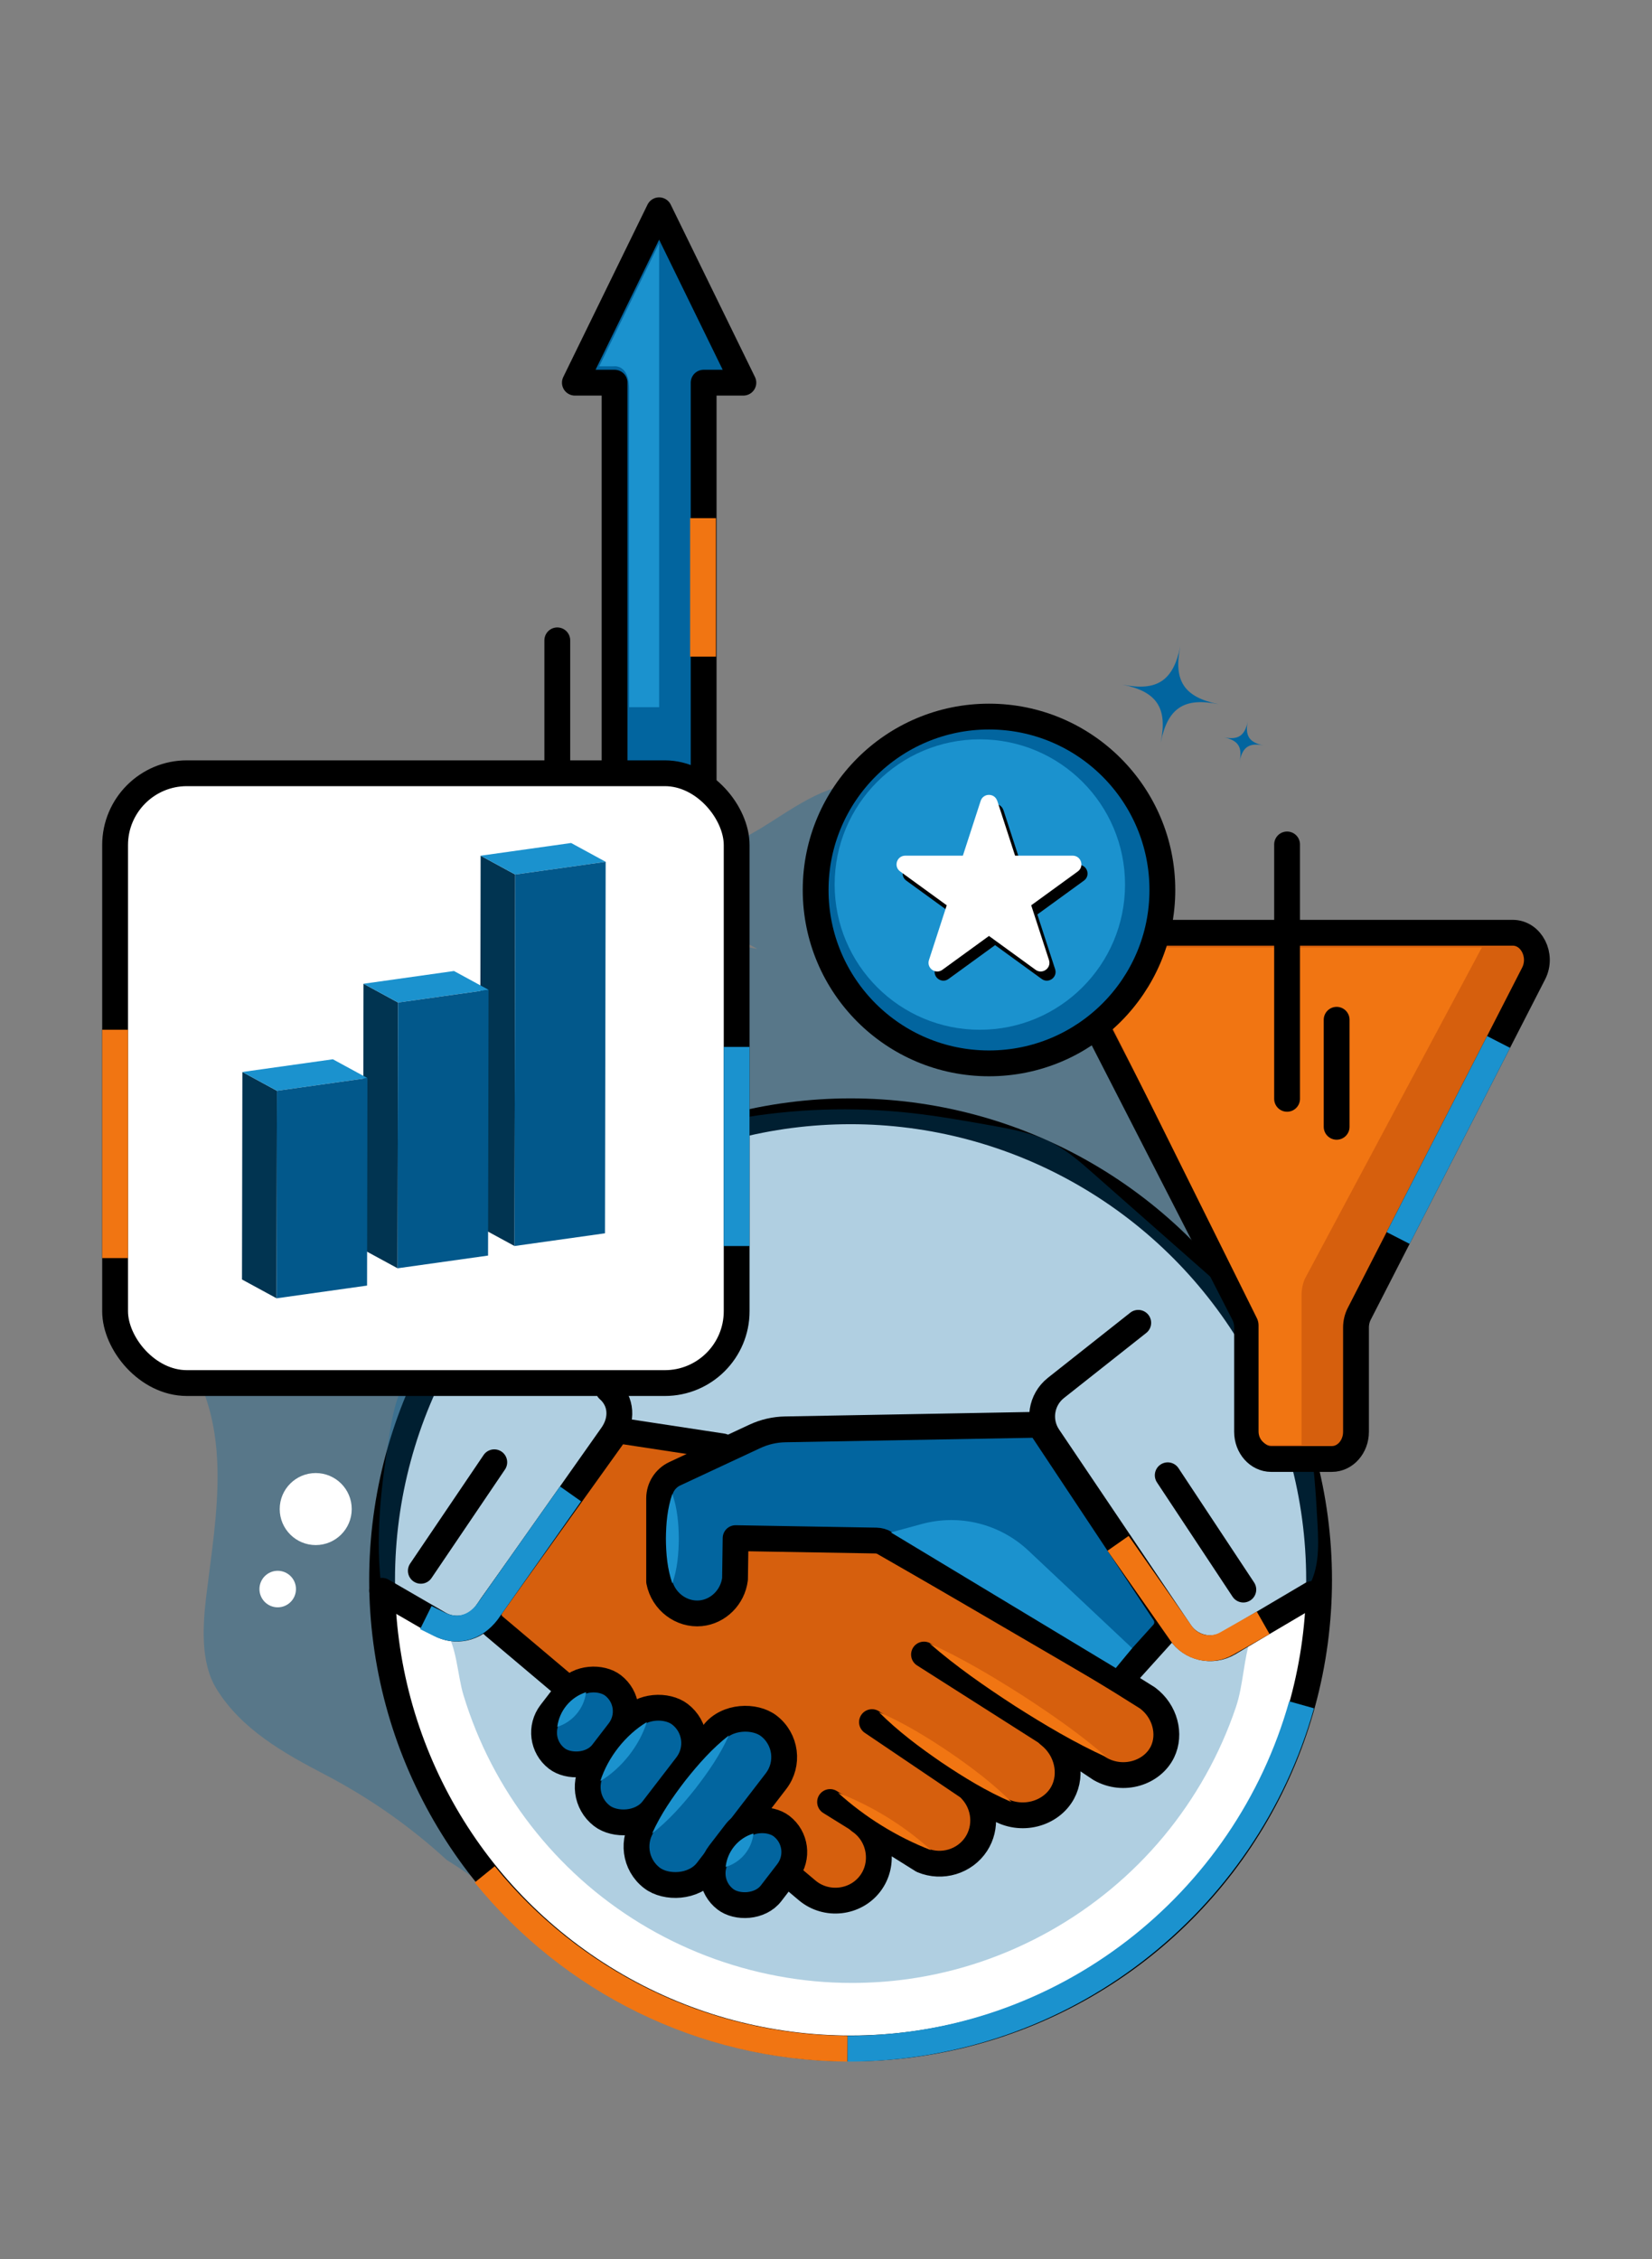 <?xml version="1.0" encoding="UTF-8"?>
<svg id="Layer_1" data-name="Layer 1" xmlns="http://www.w3.org/2000/svg" viewBox="0 0 512 700">
  <rect x="0" y="0" width="512" height="700" fill="#808080" stroke="none"/>
  <defs>
    <style>
      .cls-1 {
        fill: #f17512;
      }

      .cls-2 {
        fill: #d65f0d;
      }

      .cls-2, .cls-3, .cls-4, .cls-5, .cls-6, .cls-7, .cls-8 {
        stroke-width: 8px;
      }

      .cls-2, .cls-3, .cls-5, .cls-6, .cls-7 {
        stroke-linejoin: round;
      }

      .cls-2, .cls-4, .cls-5, .cls-6, .cls-7 {
        stroke: #000;
      }

      .cls-9, .cls-7 {
        fill: #fff;
      }

      .cls-10 {
        fill: #013451;
      }

      .cls-3 {
        stroke: #1b92ce;
      }

      .cls-3, .cls-4, .cls-6, .cls-8 {
        fill: none;
      }

      .cls-11 {
        isolation: isolate;
      }

      .cls-4, .cls-5, .cls-6, .cls-7 {
        stroke-linecap: round;
      }

      .cls-4, .cls-8 {
        stroke-miterlimit: 10;
      }

      .cls-5, .cls-12, .cls-13 {
        fill: #02659f;
      }

      .cls-14 {
        fill: #02588b;
      }

      .cls-15 {
        fill: #1b92ce;
      }

      .cls-8 {
        stroke: #f17512;
      }

      .cls-13 {
        opacity: .31;
      }
    </style>
  </defs>
  <g>
    <path class="cls-12" d="M359.74,230.06c2.18-10.69-1.17-15.74-11.85-17.92,10.69,2.18,15.74-1.17,17.92-11.85-2.18,10.69,1.17,15.74,11.85,17.92-10.69-2.18-15.74,1.17-17.92,11.85Z"/>
    <path class="cls-12" d="M384.2,235.9c.9-4.43-.48-6.52-4.91-7.42,4.43.9,6.52-.48,7.42-4.91-.9,4.43.48,6.52,4.91,7.42-4.43-.9-6.52.48-7.42,4.91Z"/>
  </g>
  <path class="cls-13" d="M418.86,382.53c.61-3.54,1.95-6.9,3.79-10.04-.48-1.2-1.02-2.37-1.67-3.48-4.16-7.2-9.69-13.21-13.36-20.9-8.77-18.34-15.84-41.13-30.09-56.03-5.3,4.87-11.76,8.7-18.26,10.22-.95.22-1.87.46-2.78.69-11.33-13.21-23.65-25.58-36.83-36.96-8.54-7.37-17.56-14.39-27.9-18.89-10.34-4.5-22.21-6.31-32.98-2.99-11.92,3.66-21.28,13.06-32.9,17.57-8.15,3.16-17.07,3.78-25.81,3.75-9.41-.03-17.62-1.43-26.1-4.4-2.26-1.08-4.52-2.16-6.78-3.21-.09-.02-.17-.04-.26-.06l3.97,2.12c-.58-.23-1.16-.44-1.75-.68-9.38-3.89-20.17-4.86-30.32-5.92-8.45-.88-16.93-1.36-25.42-1.45-2.18-.02-21.54-1.41-22.6.41-1.11,1.91-1.32,4.1-.18,6.62,4.59,10.13,13.88,12.54,21.27,19.51,5.35,5.05,5.07,17.57,2.45,24.17-2.12,5.34-10.47,10.57-14.57,14.91-4.8,5.08-9.32,10.41-13.54,15.98-8.68,11.44-16.1,23.84-22.09,36.9-3.01,6.57-5.7,13.31-7.91,20.2-1.92,5.95-5.89,13.4-4.46,19.78,1.63,7.28,8.63,13.78,11.35,20.96,3.02,7.96,4.19,16.43,4.29,24.91.15,12.8-1.94,25.45-3.47,38.16-1.1,9.15-1.91,20.71,3.11,28.9,7.71,12.58,20.87,19.95,33.55,26.57,13.73,7.16,26.47,16.05,37.86,26.53,4.98,3.04,9.68,6.46,14.62,10.23-1.51-1.16-3.01-2.33-4.52-3.49,1.96,1.51,3.96,2.97,5.96,4.42,4.12,2.3,8.14,4.77,12.03,7.43,4.63,3.17,9.3,6.29,14.02,9.32,13,7.45,26.52,14.04,40.27,20.04.74.3,1.48.6,2.21.9,1.96.45,3.93.84,5.91,1.2,13.11,1.21,26.27,1,39.44.67,12.76-.32,25.52-.96,38.2-2.36,2.21-.36,4.42-.75,6.62-1.17,8.84-4.49,17.38-9.61,25.59-15.01,14.47-9.52,29.41-19.62,43.13-30.98,3.05-5.06,5.84-10.28,8.35-15.65,3.22-8.72,5.54-17.59,7.87-26.64,2.74-10.64,6.21-21.03,8.31-31.8,1.4-17.9-.35-35.91.11-53.84.59-23.2,8.37-44.52,12.27-67.11ZM203.05,277.1l31.67,16.92c-12.15-1.62-21.68-9.68-31.67-16.92Z"/>
  <circle class="cls-7" cx="263.62" cy="489.56" r="145.2"/>
  <path class="cls-13" d="M395.8,499.62c-3.51,2.01-6.81,4.11-8.14,7.98-2.27,6.62-2.29,14.51-4.62,21.41-4.93,14.6-12.58,28.24-22.43,40.09-19.87,23.9-48.4,39.88-79.2,44.16-5.79.81-11.63,1.2-17.47,1.2-30.84,0-61.01-11.54-83.96-32.16-11.27-10.12-20.69-22.28-27.67-35.72-3.54-6.82-6.44-13.96-8.67-21.31-1.96-6.46-1.99-15.4-6.03-20.67-4.22-5.5-12.76-9.49-19.23-11.35-2.24-16.11-.32-32.49,2.29-48.54.74-4.54,1.54-9.11,3.29-13.36,1.83-4.48,4.66-8.47,7.56-12.34,15.91-21.2,35.11-39.92,56.7-55.31,5.9-4.21,12.02-8.18,18.67-11.05,6.68-2.88,13.8-4.59,20.95-5.88,18.06-3.26,36.59-3.88,54.82-1.84,8.12.91,16.17,2.34,24.21,3.77,6.74,1.2,13.61,2.44,19.66,5.66,4.52,2.41,8.41,5.83,12.26,9.22,12.08,10.66,24.17,21.32,36.25,31.97,7.55,6.66,15.2,13.43,20.65,21.89,10.28,15.94,11.62,35.84,12.65,54.78.4,7.31.59,15.34-3.93,21.11-2.2,2.8-5.48,4.51-8.61,6.29Z"/>
  <g>
    <path class="cls-2" d="M152.34,497.59c-1.43,1.99-1.08,4.74.79,6.32l97.08,81.92c5.94,4.94,14.89,3.89,19.47-2.15,4.62-6.08,3.16-15.07-3.29-19.42,6.49,4.06,12.98,8.13,19.47,12.19,6.1,2.55,13.16.38,16.69-5.03,3.36-5.15,2.76-12.08-1.52-16.69l8.09,5.56c7.29,4.49,16.62,1.86,20.23-4.8,3.11-5.74,1.46-13.52-4.3-17.95,5.31,3.54,10.62,7.08,15.93,10.62,7.26,4.11,16.17,1.17,19.31-5.31,2.62-5.43.84-12.61-4.64-16.69-42.19-26.79-89.51-51.18-131.7-77.96l-32.67-4.98-38.95,54.38Z"/>
    <line class="cls-6" x1="326.67" y1="538.34" x2="286.37" y2="512.7"/>
    <line class="cls-6" x1="302.65" y1="555.53" x2="270.25" y2="533.64"/>
    <line class="cls-6" x1="268" y1="565.07" x2="257.26" y2="558.4"/>
    <path class="cls-6" d="M406.58,493.96l-25.77,15.22c-5.12,3.03-11.72,1.54-15.05-3.4l-40.85-60.59c-3.29-4.88-2.26-11.46,2.35-15.11l25.51-20.17"/>
    <line class="cls-6" x1="361.91" y1="457.15" x2="385.34" y2="492.57"/>
    <path class="cls-6" d="M188.54,430.56c4.25,3.73,4.41,9.5,1.15,14.12l-39.02,55.31c-3.3,4.68-9.62,6.06-14.57,3.19l-17.68-10.24"/>
    <line class="cls-6" x1="153.19" y1="453.12" x2="130.43" y2="486.75"/>
    <rect class="cls-5" x="190.42" y="546.19" width="59.43" height="24.44" rx="12.22" ry="12.22" transform="translate(-356.7 392.46) rotate(-52.44)"/>
    <rect class="cls-5" x="178.78" y="535.74" width="39.7" height="22.51" rx="11.25" ry="11.25" transform="translate(-356.05 370.96) rotate(-52.44)"/>
    <rect class="cls-5" x="219.22" y="567.14" width="28.58" height="20.23" rx="10.12" ry="10.12" transform="translate(-366.43 410.42) rotate(-52.44)"/>
    <rect class="cls-5" x="166.97" y="523.52" width="28.58" height="20.23" rx="10.12" ry="10.12" transform="translate(-352.24 351.98) rotate(-52.44)"/>
    <path class="cls-5" d="M204.28,490.04v-25.73c0-3.28,1.9-6.26,4.87-7.64l24.79-11.57c2.95-1.38,6.16-2.12,9.42-2.18l78.76-1.43,38.77,58.39c1.29,1.95,1.1,4.53-.47,6.27l-13.15,14.57-72.94-42.57c-.83-.49-1.78-.75-2.74-.77l-43.61-.75-.18,12.66c-.71,5.68-5.21,10.08-10.62,10.62-5.96.59-11.68-3.64-12.9-9.86Z"/>
    <path class="cls-15" d="M202.1,568.16c2.68-5.99,6.36-11.28,10.32-16.43,4.04-5.09,8.3-9.93,13.47-13.97-2.68,5.99-6.35,11.29-10.32,16.43-4.04,5.08-8.3,9.92-13.47,13.97h0Z"/>
    <path class="cls-15" d="M186.06,551.92c2.31-7.33,7.8-14.33,14.41-18.29-2.3,7.34-7.82,14.32-14.41,18.29h0Z"/>
    <path class="cls-15" d="M172.72,535.11c.62-4.99,4.12-9.23,8.92-10.74-.6,5-4.13,9.22-8.92,10.74h0Z"/>
    <path class="cls-15" d="M224.9,578.52c.51-4.85,3.92-8.98,8.61-10.36-.49,4.86-3.93,8.97-8.61,10.36h0Z"/>
    <path class="cls-15" d="M208.38,462.91c1.56,4.54,1.95,9.17,2,13.88-.04,4.71-.43,9.34-2,13.88-1.57-4.54-1.96-9.17-2-13.88.05-4.71.44-9.34,2-13.88h0Z"/>
    <path class="cls-15" d="M276.11,474.86l9.59-2.61c11.7-3.18,24.2-.05,33.03,8.25l32.15,30.24-5.07,6.15-69.7-42.03Z"/>
    <path class="cls-1" d="M288.11,509.26c9.98,4.54,19.35,10.12,28.57,15.98,9.17,5.95,18.13,12.14,26.4,19.35-9.99-4.53-19.35-10.11-28.57-15.98-9.16-5.95-18.13-12.15-26.4-19.35h0Z"/>
    <path class="cls-1" d="M272.41,530.56c7.69,3.3,14.75,7.64,21.66,12.27,6.86,4.7,13.51,9.65,19.42,15.58-7.7-3.3-14.75-7.64-21.66-12.27-6.86-4.71-13.5-9.66-19.42-15.58h0Z"/>
    <path class="cls-1" d="M259.73,555.53c10.57,4.1,20.46,10.18,28.86,17.81-10.58-4.09-20.45-10.2-28.86-17.81h0Z"/>
    <path class="cls-8" d="M346.52,478.24l19.45,27.78c3.13,4.63,9.29,6.07,14.15,3.31l11.37-6.46"/>
  </g>
  <path class="cls-3" d="M131.98,501.25l4.2,2.08c5.51,2.73,11.05,1.07,14.81-3.79l25.84-36.62"/>
  <g>
    <polygon class="cls-5" points="230.39 118.58 204.28 65.16 178.17 118.58 190.47 118.58 190.47 284.54 218.08 284.54 218.08 118.58 230.39 118.58"/>
    <path class="cls-15" d="M204.28,75.41l-18.57,38.11h4.4s4.97-.94,4.89,7.4,0,98.23,0,98.23h9.29V75.41Z"/>
  </g>
  <g>
    <path class="cls-2" d="M468.85,289.04h-130.93c-5.75,0-9.35,7.01-6.47,12.63l54.05,105.47c.66,1.28,1,2.73,1,4.21v32.33c0,4.65,3.35,8.42,7.47,8.42h18.82c4.13,0,7.47-3.77,7.47-8.42v-32.33c0-1.48.35-2.93,1-4.21l54.05-105.47c2.88-5.61-.72-12.63-6.47-12.63Z"/>
    <path class="cls-1" d="M337.57,293.59h121.7l-54.88,102.73c-.66,1.57-1,3.29-1,5.02v46.41h-9.62c-2.05,0-3.71-1.87-3.71-4.18v-32.88c0-.76-.17-1.51-.5-2.18l-54.58-109.94c-1.11-2.24.32-4.99,2.6-4.99Z"/>
    <line class="cls-4" x1="398.9" y1="261.67" x2="398.9" y2="340.5"/>
    <line class="cls-4" x1="414.26" y1="316" x2="414.26" y2="349.17"/>
  </g>
  <circle class="cls-9" cx="97.85" cy="467.62" r="11.16"/>
  <circle class="cls-9" cx="86.88" cy="419.21" r="4.86"/>
  <path class="cls-3" d="M403.39,528.28c-17.27,61.48-73.75,106.56-140.75,106.56"/>
  <path class="cls-8" d="M262.64,634.84c-45.41-.33-85.84-21.34-112.41-54.02"/>
  <g>
    <circle class="cls-5" cx="306.52" cy="275.78" r="53.73"/>
    <circle class="cls-15" cx="303.68" cy="274.1" r="45"/>
    <path d="M310.99,251.02l5.51,16.97h17.85c2.62,0,3.71,3.35,1.59,4.89l-14.44,10.49,5.51,16.97c.81,2.49-2.04,4.56-4.16,3.02l-14.44-10.49-14.44,10.49c-2.12,1.54-4.97-.53-4.16-3.02l5.51-16.97-14.44-10.49c-2.12-1.54-1.03-4.89,1.59-4.89h17.85s5.51-16.97,5.51-16.97c.81-2.49,4.33-2.49,5.14,0Z"/>
    <path class="cls-9" d="M309.09,248.18l5.51,16.97h17.85c2.62,0,3.71,3.35,1.59,4.89l-14.44,10.49,5.51,16.97c.81,2.49-2.04,4.56-4.16,3.02l-14.44-10.49-14.44,10.49c-2.12,1.54-4.97-.53-4.16-3.02l5.51-16.97-14.44-10.49c-2.12-1.54-1.03-4.89,1.59-4.89h17.85s5.51-16.97,5.51-16.97c.81-2.49,4.33-2.49,5.14,0Z"/>
  </g>
  <line class="cls-3" x1="433.32" y1="383.62" x2="464.45" y2="322.88"/>
  <line class="cls-8" x1="217.89" y1="160.57" x2="217.89" y2="203.48"/>
  <rect class="cls-7" x="35.67" y="239.61" width="192.64" height="188.97" rx="22.26" ry="22.26"/>
  <g>
    <g class="cls-11">
      <polygon class="cls-10" points="159.46 386.11 148.74 380.28 148.96 265.16 159.67 270.99 159.46 386.11"/>
      <polygon class="cls-15" points="159.67 270.99 148.96 265.16 177 261.22 187.71 267.05 159.67 270.99"/>
      <polygon class="cls-14" points="187.71 267.05 187.5 382.17 159.46 386.11 159.67 270.99 187.71 267.05"/>
    </g>
    <g class="cls-11">
      <polygon class="cls-10" points="123.22 393.01 112.51 387.19 112.66 304.84 123.37 310.66 123.22 393.01"/>
      <polygon class="cls-15" points="123.37 310.66 112.66 304.84 140.7 300.89 151.42 306.72 123.37 310.66"/>
      <polygon class="cls-14" points="151.42 306.72 151.26 389.07 123.22 393.01 123.37 310.66 151.42 306.72"/>
    </g>
    <g class="cls-11">
      <polygon class="cls-10" points="85.72 402.31 75 396.48 75.12 332.18 85.83 338.01 85.72 402.31"/>
      <polygon class="cls-15" points="85.83 338.01 75.12 332.18 103.16 328.24 113.88 334.07 85.83 338.01"/>
      <polygon class="cls-14" points="113.88 334.07 113.76 398.37 85.72 402.31 85.83 338.01 113.88 334.07"/>
    </g>
  </g>
  <line class="cls-6" x1="172.72" y1="198.43" x2="172.72" y2="237.93"/>
  <line class="cls-8" x1="35.67" y1="319.1" x2="35.67" y2="389.85"/>
  <line class="cls-3" x1="228.3" y1="324.42" x2="228.3" y2="386.11"/>
  <circle class="cls-9" cx="86.07" cy="492.41" r="5.66"/>
</svg>